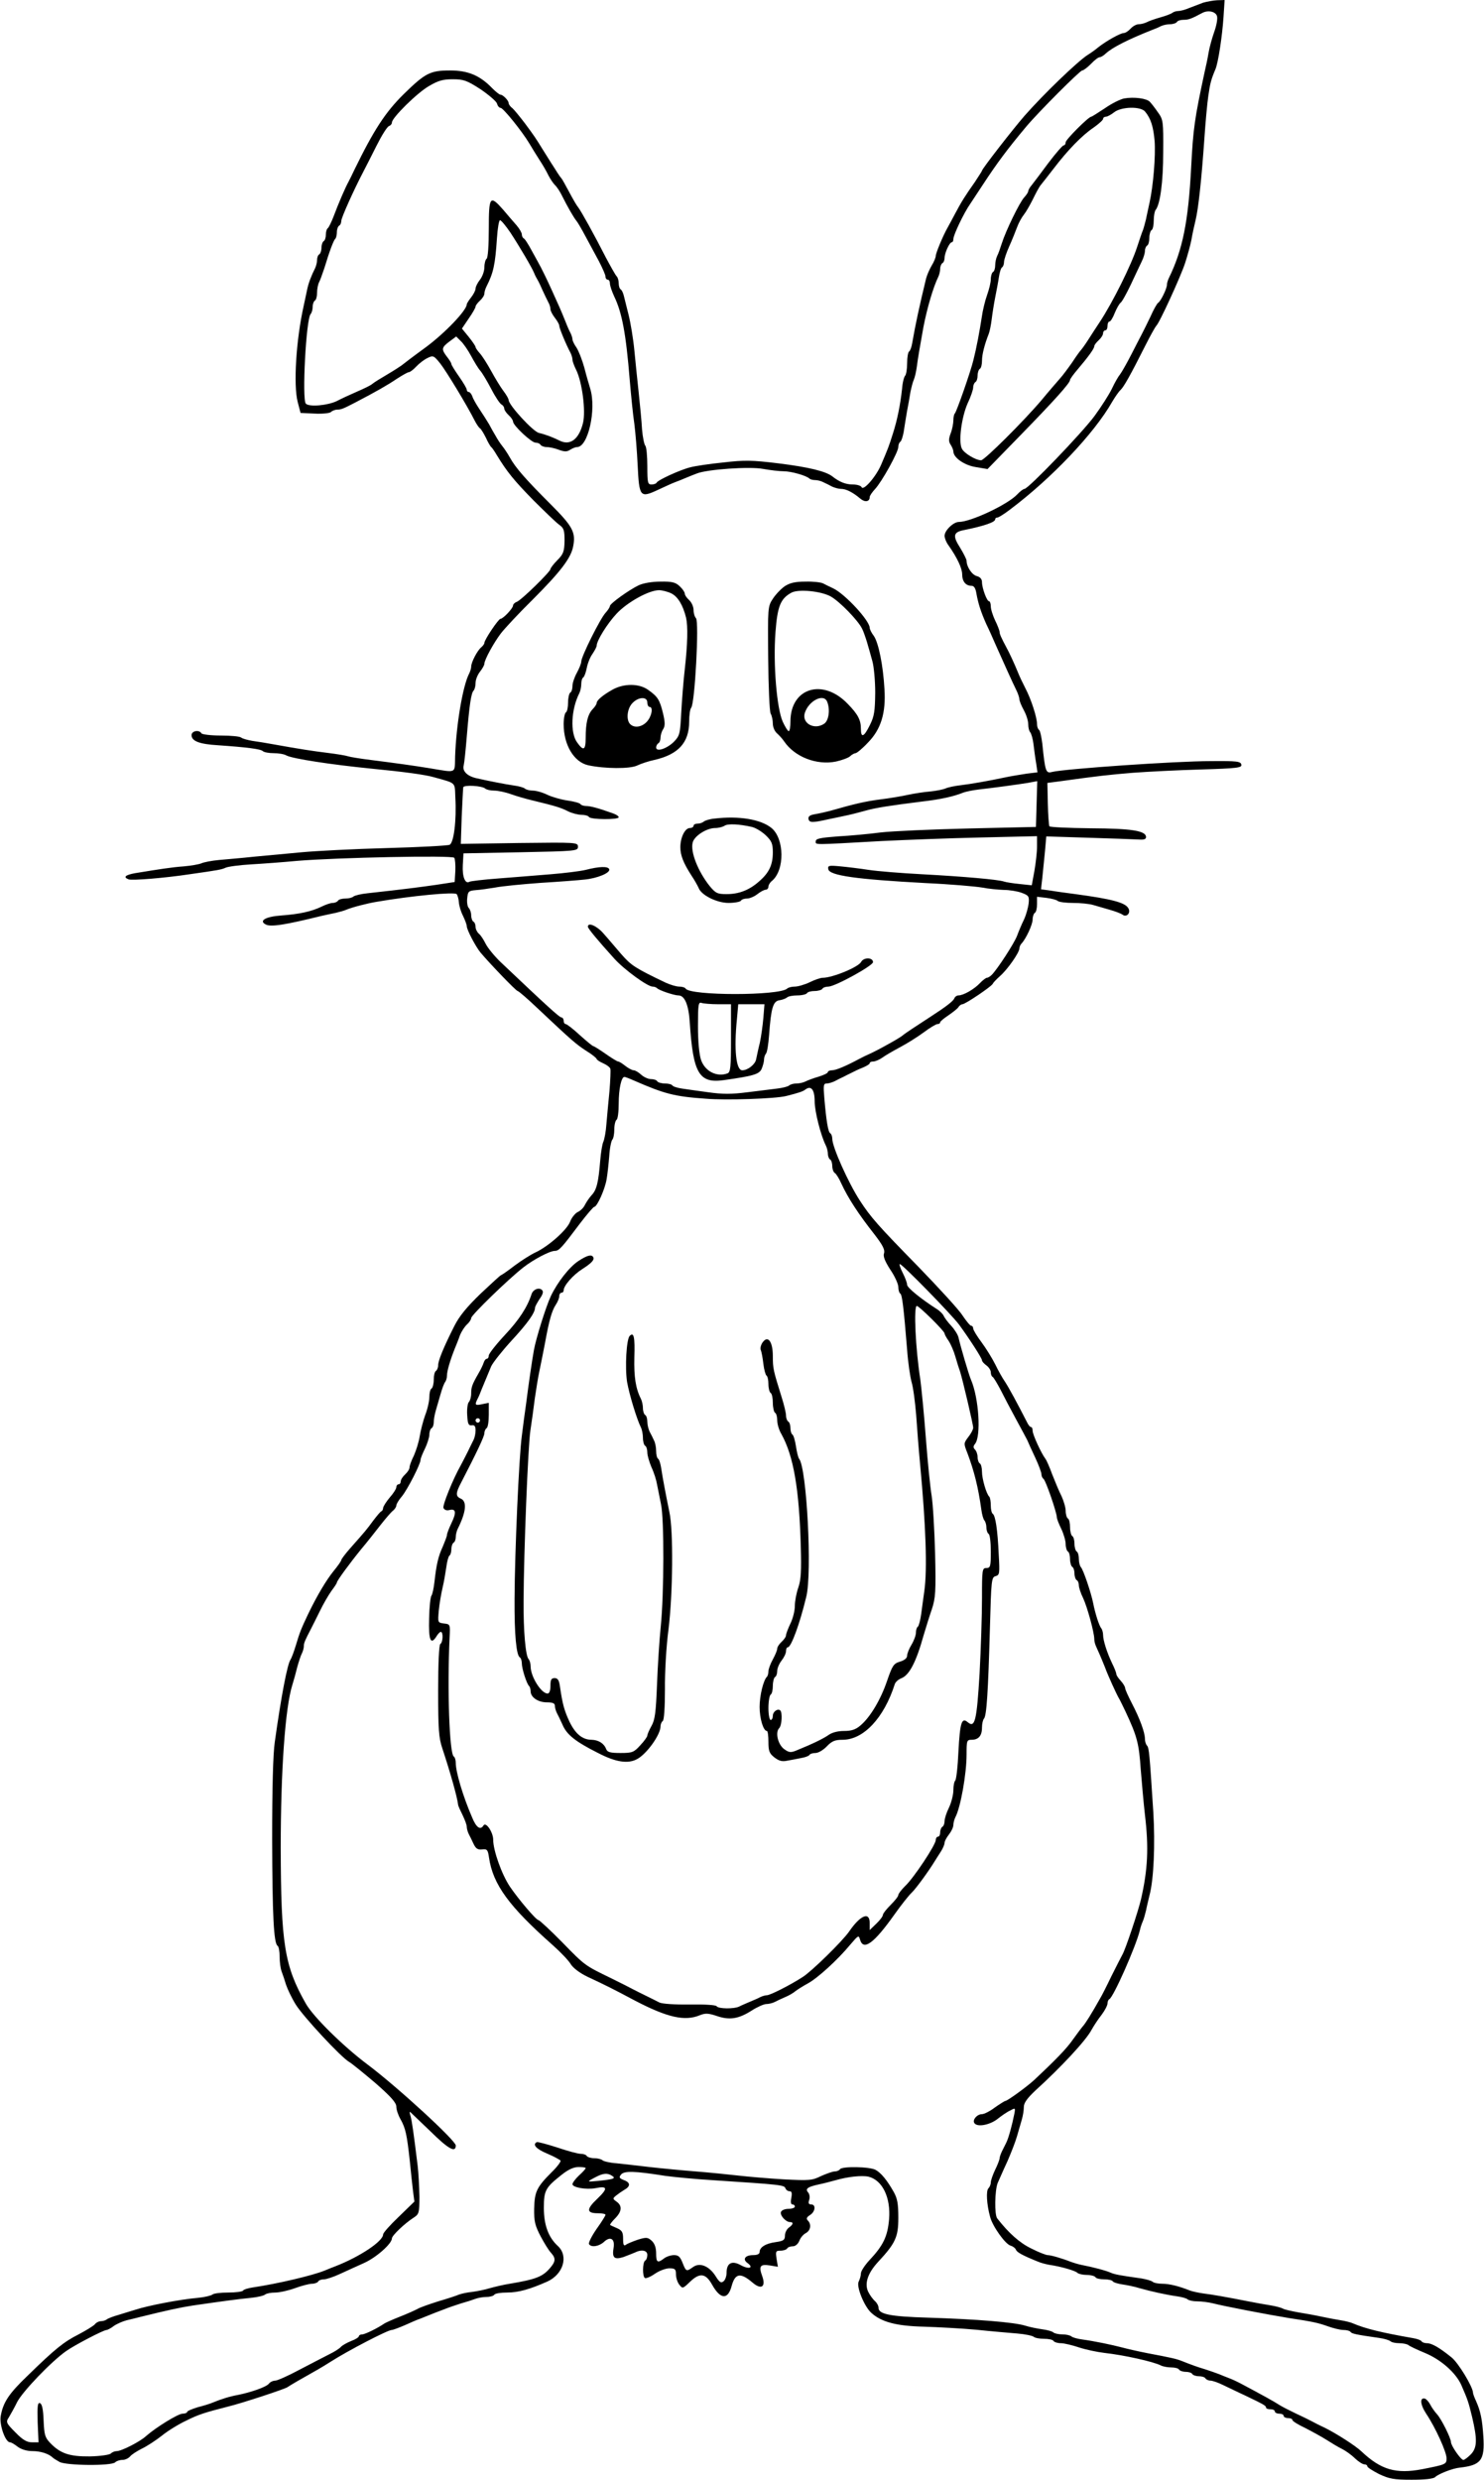 <?xml version="1.0" standalone="no"?>
<!DOCTYPE svg PUBLIC "-//W3C//DTD SVG 20010904//EN"
 "http://www.w3.org/TR/2001/REC-SVG-20010904/DTD/svg10.dtd">
<svg version="1.0" xmlns="http://www.w3.org/2000/svg"
 width="674pt" height="1126pt" viewBox="0 0 674 1126"
 preserveAspectRatio="xMidYMid meet">
<g transform="translate(0,1126) scale(0.1,-0.1)"
fill="#000000" stroke="none">
<path d="M5465 11248 c-16 -6 -45 -17 -63 -24 -18 -8 -41 -14 -50 -14 -10 0
-22 -4 -27 -8 -6 -5 -30 -14 -55 -21 -25 -7 -53 -17 -62 -22 -10 -5 -26 -9
-36 -9 -11 0 -27 -9 -37 -20 -10 -11 -24 -20 -31 -20 -15 0 -78 -35 -115 -64
-14 -12 -37 -28 -50 -36 -46 -30 -198 -176 -286 -276 -53 -61 -193 -241 -193
-249 0 -2 -15 -25 -32 -51 -46 -65 -63 -93 -90 -144 -13 -25 -29 -54 -35 -65
-21 -37 -53 -115 -53 -127 0 -7 -8 -27 -18 -43 -10 -17 -22 -44 -26 -60 -31
-128 -48 -207 -63 -293 -3 -18 -9 -35 -14 -38 -5 -3 -9 -27 -9 -53 0 -26 -4
-51 -9 -57 -5 -5 -12 -31 -14 -59 -8 -74 -22 -143 -42 -205 -18 -57 -21 -65
-53 -140 -23 -54 -81 -121 -89 -102 -2 6 -20 12 -39 12 -33 0 -61 11 -94 37
-30 23 -107 42 -245 59 -121 15 -155 15 -250 4 -60 -6 -128 -16 -150 -22 -45
-11 -148 -58 -153 -70 -2 -4 -12 -8 -23 -8 -17 0 -19 8 -19 83 0 46 -4 87 -9
93 -5 5 -12 38 -15 74 -2 36 -9 110 -15 165 -6 55 -15 143 -20 195 -5 52 -17
124 -26 160 -9 36 -19 75 -22 88 -3 12 -9 25 -14 28 -5 3 -9 15 -9 28 0 12 -4
26 -9 31 -6 6 -27 44 -49 85 -54 106 -113 212 -127 230 -7 8 -25 40 -41 70
-16 30 -31 57 -34 60 -3 3 -11 14 -18 25 -7 11 -20 32 -30 47 -9 15 -26 41
-37 59 -32 52 -38 61 -81 119 -23 30 -48 61 -57 69 -10 7 -17 18 -17 23 0 12
-26 38 -37 38 -5 0 -22 14 -38 30 -55 57 -109 80 -190 80 -91 0 -113 -11 -212
-108 -83 -82 -135 -162 -223 -342 -9 -19 -21 -44 -27 -55 -15 -27 -46 -99 -68
-158 -10 -26 -22 -50 -26 -53 -5 -3 -9 -16 -9 -29 0 -13 -4 -27 -10 -30 -5 -3
-10 -17 -10 -30 0 -13 -5 -27 -10 -30 -6 -3 -10 -15 -10 -26 0 -10 -4 -27 -9
-37 -17 -34 -30 -67 -36 -97 -3 -16 -11 -50 -16 -75 -34 -152 -47 -358 -27
-435 l13 -50 64 -3 c36 -2 69 2 74 7 6 6 19 11 29 11 17 0 27 4 81 32 96 50
148 80 188 107 26 17 51 31 56 31 5 0 20 11 33 25 13 14 36 32 51 39 26 13 29
12 58 -24 27 -34 123 -192 158 -262 8 -15 18 -30 23 -33 5 -3 17 -23 27 -43 9
-20 20 -39 24 -42 4 -3 15 -19 25 -36 47 -77 78 -115 165 -204 52 -52 105
-103 119 -113 21 -15 24 -25 24 -73 -1 -48 -5 -60 -33 -88 -17 -17 -31 -36
-31 -40 0 -12 -132 -141 -153 -149 -9 -3 -17 -11 -17 -17 0 -12 -45 -60 -57
-60 -9 0 -73 -95 -73 -109 0 -5 -7 -14 -15 -21 -17 -14 -45 -67 -45 -87 0 -7
-4 -21 -9 -31 -29 -55 -59 -232 -64 -377 -2 -79 9 -74 -112 -54 -79 13 -160
24 -270 38 -49 6 -97 14 -105 17 -8 3 -49 10 -90 15 -72 9 -125 17 -247 39
-32 6 -76 13 -98 16 -22 4 -44 10 -50 15 -5 5 -46 9 -91 9 -46 0 -86 5 -89 10
-11 18 -45 11 -45 -8 0 -27 35 -41 120 -46 129 -9 195 -17 204 -27 6 -5 27 -9
49 -9 21 0 47 -4 57 -10 27 -15 204 -42 385 -60 154 -15 247 -28 285 -39 104
-29 95 -21 98 -92 6 -105 -7 -206 -26 -215 -9 -4 -138 -11 -287 -15 -148 -4
-322 -13 -385 -19 -63 -6 -160 -15 -215 -20 -55 -6 -127 -12 -160 -15 -33 -3
-69 -10 -80 -15 -11 -5 -47 -11 -80 -14 -55 -4 -106 -12 -222 -31 -44 -8 -55
-18 -29 -28 15 -6 164 6 276 23 133 19 145 21 165 30 11 5 63 12 115 15 52 3
147 10 210 16 179 15 704 26 713 14 4 -5 6 -32 5 -60 l-3 -50 -85 -13 c-77
-11 -146 -20 -310 -38 -30 -3 -59 -10 -65 -15 -5 -5 -21 -9 -36 -9 -15 0 -31
-4 -34 -10 -3 -5 -14 -10 -24 -10 -10 0 -33 -8 -51 -17 -45 -22 -101 -34 -182
-40 -72 -5 -104 -24 -71 -41 23 -12 87 -2 253 39 19 4 49 11 65 14 17 4 39 10
50 15 27 11 93 28 135 35 157 27 353 46 364 35 4 -5 9 -21 10 -37 1 -15 9 -43
19 -62 9 -19 17 -40 17 -47 0 -16 40 -92 62 -119 41 -49 162 -175 169 -175 4
0 45 -35 91 -79 152 -143 173 -162 221 -193 26 -16 47 -33 47 -37 0 -3 13 -12
29 -19 16 -7 31 -18 33 -25 2 -7 0 -52 -4 -102 -5 -49 -11 -117 -14 -150 -2
-33 -9 -69 -14 -80 -5 -11 -11 -49 -14 -85 -8 -98 -16 -133 -39 -157 -11 -12
-25 -33 -31 -45 -6 -13 -21 -27 -33 -32 -11 -6 -27 -25 -34 -44 -15 -38 -99
-112 -157 -139 -20 -9 -63 -36 -95 -60 -31 -24 -59 -43 -61 -43 -3 0 -44 -38
-93 -84 -63 -61 -97 -102 -120 -148 -48 -95 -73 -156 -73 -177 0 -11 -5 -23
-10 -26 -6 -3 -10 -21 -10 -40 0 -19 -5 -37 -10 -40 -6 -3 -10 -21 -10 -38 0
-18 -8 -55 -19 -83 -10 -28 -21 -72 -25 -97 -4 -25 -16 -63 -26 -86 -11 -22
-20 -46 -20 -54 0 -8 -9 -22 -20 -32 -11 -10 -20 -24 -20 -32 0 -7 -4 -13 -10
-13 -5 0 -10 -6 -10 -13 0 -7 -13 -28 -30 -47 -16 -19 -29 -40 -30 -47 0 -6
-3 -13 -7 -15 -5 -1 -21 -21 -38 -43 -30 -41 -35 -47 -105 -126 -22 -25 -40
-49 -40 -53 0 -4 -16 -27 -35 -50 -34 -42 -76 -113 -116 -196 -32 -68 -37 -80
-55 -140 -9 -30 -20 -59 -24 -65 -15 -20 -43 -168 -72 -375 -8 -54 -12 -213
-12 -440 1 -347 7 -475 25 -486 5 -3 9 -25 9 -49 0 -24 4 -54 9 -67 5 -13 14
-40 20 -60 7 -21 26 -61 44 -90 34 -55 207 -241 243 -261 12 -7 65 -50 118
-95 71 -62 96 -90 96 -108 0 -13 8 -38 19 -57 23 -41 29 -70 42 -188 5 -52 12
-115 15 -140 l6 -46 -71 -69 c-39 -37 -71 -73 -71 -80 0 -31 -105 -101 -215
-144 -11 -4 -33 -13 -50 -20 -53 -22 -213 -60 -328 -77 -20 -3 -40 -9 -43 -14
-3 -5 -33 -9 -68 -9 -34 0 -66 -4 -71 -9 -6 -5 -35 -12 -65 -15 -83 -7 -231
-36 -285 -54 -16 -5 -50 -15 -75 -23 -25 -7 -49 -16 -55 -21 -5 -4 -17 -8 -26
-8 -9 0 -22 -6 -28 -14 -7 -8 -40 -28 -74 -46 -67 -34 -106 -65 -230 -186 -88
-84 -113 -123 -124 -186 -6 -40 21 -117 42 -118 6 0 21 -9 35 -20 16 -12 41
-20 68 -20 36 0 74 -12 92 -30 3 -3 16 -11 30 -19 30 -17 236 -19 253 -2 6 6
21 11 33 11 12 0 27 7 34 15 7 9 32 25 54 36 23 11 63 37 91 59 27 22 76 52
110 68 56 28 84 37 190 64 66 16 259 80 270 88 6 4 27 17 48 29 87 49 108 61
149 87 78 50 259 144 277 144 6 0 32 10 58 21 27 12 58 26 71 30 12 5 32 13
45 18 12 5 40 16 62 24 22 9 58 21 80 28 22 6 50 15 63 20 13 5 36 9 52 9 16
0 32 5 35 10 3 6 30 10 58 10 52 0 104 15 183 50 72 33 97 115 48 161 -43 39
-64 95 -64 174 0 79 8 92 80 149 30 24 55 36 78 36 17 0 32 -2 32 -5 0 -3 -13
-18 -30 -33 -17 -16 -30 -34 -30 -40 0 -15 63 -26 105 -18 55 11 57 -1 8 -48
-51 -48 -50 -66 3 -66 19 0 34 -3 34 -7 0 -4 -18 -33 -41 -65 -22 -32 -37 -62
-34 -68 10 -16 44 -11 67 9 29 28 51 16 45 -24 -8 -47 2 -57 44 -44 18 7 42
16 51 20 31 16 58 11 58 -10 0 -11 -4 -23 -10 -26 -12 -8 -13 -72 -1 -79 5 -3
25 5 45 19 20 14 50 25 66 25 26 0 30 -4 30 -27 0 -16 7 -37 15 -47 15 -19 16
-19 49 13 44 42 71 39 100 -13 38 -68 72 -70 89 -6 16 58 40 62 95 15 40 -34
61 -19 44 29 -17 46 -10 56 35 49 l36 -6 -6 36 c-5 34 -4 37 18 37 13 0 27 5
30 10 3 6 15 10 26 10 11 0 23 10 29 24 5 14 18 30 30 36 22 12 26 40 9 57 -8
8 -6 15 10 25 24 15 28 48 5 48 -11 0 -14 6 -9 20 4 12 2 27 -5 35 -14 16 -2
25 49 36 20 4 54 13 76 19 55 16 120 23 150 16 63 -16 101 -95 93 -193 -7 -79
-26 -119 -91 -188 -20 -22 -37 -48 -37 -58 0 -10 -5 -27 -10 -37 -12 -22 25
-113 57 -142 46 -42 114 -60 238 -63 66 -2 174 -8 240 -14 66 -7 149 -14 185
-17 36 -3 69 -10 75 -15 5 -5 26 -9 46 -9 21 0 41 -4 44 -10 3 -5 18 -10 33
-10 15 0 52 -9 82 -19 30 -10 82 -21 115 -25 91 -10 224 -40 257 -57 10 -5 31
-9 47 -9 17 0 33 -4 36 -10 3 -5 17 -10 30 -10 13 0 27 -4 30 -10 3 -5 17 -10
30 -10 13 0 27 -4 30 -10 3 -5 14 -10 23 -10 9 0 35 -9 57 -20 22 -10 66 -32
99 -47 86 -41 96 -47 96 -55 0 -5 9 -8 20 -8 11 0 20 -4 20 -10 0 -5 9 -10 20
-10 11 0 20 -4 20 -10 0 -5 9 -10 20 -10 11 0 20 -4 20 -9 0 -5 26 -21 58 -36
31 -16 75 -40 97 -54 22 -14 53 -33 70 -41 16 -8 43 -27 59 -43 16 -15 35 -27
42 -27 8 0 14 -4 14 -9 0 -5 24 -20 53 -35 47 -22 67 -26 148 -26 59 0 99 4
107 12 14 14 79 40 112 43 97 11 114 34 107 142 -5 78 -13 115 -33 160 -8 17
-14 34 -14 38 0 26 -67 137 -98 161 -57 46 -90 64 -111 64 -11 0 -22 4 -25 9
-3 5 -20 11 -38 14 -143 25 -217 43 -273 67 -11 5 -36 11 -55 14 -19 3 -57 10
-85 16 -27 6 -76 15 -108 20 -33 6 -64 13 -70 17 -7 4 -32 11 -57 15 -25 4
-70 12 -100 18 -96 19 -164 31 -205 36 -22 3 -49 9 -60 13 -50 20 -94 31 -126
31 -19 0 -39 4 -44 9 -6 5 -28 11 -50 15 -99 14 -121 18 -140 26 -19 9 -78 25
-135 36 -14 3 -34 9 -45 13 -40 16 -92 31 -106 31 -8 0 -42 13 -75 30 -52 25
-102 69 -155 137 -13 17 -11 126 2 160 7 15 26 60 44 98 17 39 37 90 44 115 7
25 17 59 22 76 5 17 9 42 9 57 0 18 15 39 52 74 119 108 230 228 255 275 10
18 30 49 46 69 15 20 27 43 27 52 0 8 4 17 8 19 18 7 120 237 139 313 2 11 8
29 13 40 5 11 11 34 15 50 3 17 11 48 16 70 19 71 26 231 17 377 -17 263 -19
293 -29 302 -5 6 -9 19 -9 30 0 29 -23 92 -59 161 -17 33 -31 64 -31 70 0 6
-9 21 -20 33 -11 12 -20 25 -20 31 0 5 -8 26 -19 48 -23 48 -41 104 -41 129 0
11 -4 24 -8 30 -10 11 -28 68 -37 114 -9 46 -45 153 -56 164 -5 6 -9 22 -9 37
0 15 -4 31 -10 34 -5 3 -10 19 -10 35 0 16 -4 32 -10 35 -5 3 -10 21 -10 40 0
19 -4 37 -10 40 -5 3 -10 19 -10 35 0 15 -9 45 -19 67 -11 21 -29 65 -42 98
-12 33 -26 65 -31 71 -19 25 -58 110 -58 127 0 9 -3 17 -7 17 -5 0 -13 10 -19
23 -45 88 -82 156 -99 182 -12 17 -32 53 -45 80 -14 28 -42 73 -62 100 -21 28
-38 56 -38 63 0 6 -4 12 -9 12 -5 0 -22 21 -39 46 -16 26 -108 126 -203 224
-181 185 -214 222 -264 299 -52 80 -125 243 -125 280 0 11 -4 22 -9 25 -10 6
-18 55 -27 159 -5 58 -4 67 10 67 9 0 25 5 36 10 11 6 29 15 40 20 11 6 28 14
38 19 9 5 32 16 50 23 17 7 32 16 32 20 0 5 7 8 16 8 9 0 28 8 42 18 15 11 52
32 82 48 30 16 78 46 105 66 28 21 56 38 63 38 6 0 12 3 12 8 0 4 17 18 38 32
20 14 41 30 45 37 4 7 13 13 18 13 13 0 133 81 138 93 2 5 17 21 33 35 35 31
88 107 88 126 0 6 4 16 9 21 21 22 51 87 51 110 0 13 5 27 10 30 6 3 10 21 10
40 l0 33 43 -5 c23 -3 46 -9 51 -14 6 -5 37 -9 70 -9 33 0 73 -4 90 -9 17 -5
51 -15 76 -22 25 -7 51 -17 58 -22 19 -15 40 9 26 30 -15 25 -76 41 -239 63
-38 5 -90 12 -113 16 l-44 6 6 52 c3 28 8 82 12 120 l6 68 192 -6 c105 -3 207
-7 226 -8 25 -2 35 1 35 11 0 29 -66 39 -252 40 -100 1 -184 5 -187 9 -2 4 -6
51 -7 103 l-2 94 54 7 c179 25 226 30 334 39 66 5 205 12 308 15 168 5 188 8
185 22 -3 15 -20 17 -138 16 -163 0 -662 -35 -721 -49 -29 -8 -32 0 -45 128
-4 31 -10 60 -15 63 -5 3 -9 15 -9 26 0 30 -27 114 -53 163 -16 32 -24 48 -35
75 -12 30 -39 89 -51 110 -23 43 -31 61 -31 70 0 6 -9 30 -20 52 -11 23 -20
52 -20 65 0 13 -4 23 -8 23 -10 0 -32 60 -32 87 0 13 -8 23 -23 27 -22 5 -47
42 -47 70 0 6 -14 34 -30 60 -34 53 -30 70 18 79 93 19 142 36 142 49 0 5 4 8
10 8 5 0 31 16 57 36 189 142 382 345 464 489 13 22 30 47 39 55 15 15 43 64
114 205 22 44 44 82 47 85 13 9 110 221 131 284 11 34 24 81 29 106 4 25 13
65 19 90 13 53 27 184 40 370 5 74 13 162 18 195 8 57 13 75 32 120 13 30 31
150 37 238 l5 77 -34 -1 c-18 -1 -46 -6 -63 -11z m63 -65 c2 -12 -4 -43 -14
-70 -9 -26 -21 -68 -25 -93 -4 -25 -13 -66 -19 -92 -44 -205 -51 -252 -60
-428 -13 -248 -39 -375 -101 -502 -5 -10 -9 -24 -9 -31 0 -17 -28 -75 -40 -82
-5 -3 -21 -31 -35 -63 -15 -31 -32 -66 -38 -77 -6 -11 -28 -54 -49 -95 -21
-41 -44 -81 -51 -90 -7 -8 -24 -37 -37 -65 -13 -27 -49 -83 -79 -124 -56 -76
-301 -331 -318 -331 -5 0 -20 -11 -33 -25 -43 -46 -211 -125 -265 -125 -25 0
-65 -39 -65 -63 0 -10 8 -31 19 -45 38 -54 61 -103 61 -130 0 -32 16 -52 42
-52 12 0 19 -11 23 -37 8 -44 20 -82 45 -138 11 -22 30 -65 43 -95 37 -83 77
-172 93 -204 8 -16 14 -35 14 -42 0 -7 9 -29 20 -49 11 -20 20 -48 20 -63 0
-16 4 -32 9 -37 5 -6 12 -30 15 -55 3 -25 8 -64 12 -86 l6 -41 -49 -6 c-26 -4
-70 -11 -98 -17 -75 -16 -155 -30 -205 -36 -25 -3 -54 -9 -65 -14 -11 -5 -42
-11 -70 -14 -27 -2 -72 -9 -100 -15 -27 -6 -85 -16 -127 -21 -69 -9 -116 -20
-228 -52 -19 -5 -50 -12 -68 -15 -24 -4 -32 -10 -30 -22 4 -17 16 -18 91 -1
26 5 66 14 90 19 23 5 60 15 82 21 43 12 107 22 250 40 88 10 149 24 190 41
11 4 43 11 70 14 71 8 173 22 223 30 l43 8 -3 -104 -3 -104 -305 -7 c-168 -4
-348 -12 -400 -18 -52 -7 -140 -15 -195 -18 -79 -6 -100 -10 -100 -22 0 -17
-21 -17 300 1 105 5 306 13 448 16 l257 6 0 -47 c0 -26 -6 -76 -12 -111 l-12
-65 -56 6 c-30 3 -62 8 -70 11 -25 9 -184 23 -370 33 -96 5 -206 14 -245 20
-38 6 -96 13 -128 16 -53 5 -58 4 -55 -13 5 -29 129 -46 443 -63 110 -5 224
-15 254 -20 30 -6 75 -10 100 -11 25 0 62 -6 81 -13 32 -12 35 -16 32 -47 -2
-19 -11 -52 -21 -74 -11 -22 -25 -56 -32 -75 -13 -34 -89 -151 -115 -177 -7
-7 -17 -13 -22 -13 -4 0 -19 -11 -32 -25 -26 -27 -74 -55 -97 -55 -7 0 -16 -6
-19 -14 -5 -12 -37 -37 -105 -81 -71 -46 -116 -76 -126 -84 -11 -10 -42 -28
-99 -59 -11 -6 -32 -17 -49 -25 -16 -7 -39 -18 -50 -24 -65 -35 -109 -53 -126
-53 -10 0 -19 -4 -19 -8 0 -5 -19 -14 -42 -21 -24 -7 -51 -17 -60 -22 -10 -5
-28 -9 -41 -9 -13 0 -27 -4 -33 -9 -5 -5 -29 -11 -54 -14 -25 -3 -86 -11 -137
-17 -70 -9 -112 -9 -175 0 -46 6 -100 14 -121 17 -20 3 -40 9 -43 14 -3 5 -18
9 -34 9 -16 0 -32 5 -35 10 -3 6 -16 10 -29 10 -12 0 -32 9 -44 20 -12 11 -27
20 -34 20 -7 0 -24 9 -38 20 -14 11 -28 20 -33 20 -4 0 -30 16 -57 35 -27 19
-53 35 -56 35 -3 0 -31 23 -61 50 -30 28 -59 50 -64 50 -5 0 -9 7 -9 15 0 8
-5 15 -10 15 -9 0 -65 51 -277 252 -28 27 -58 64 -67 82 -9 18 -22 39 -31 46
-8 7 -15 21 -15 31 0 10 -4 21 -10 24 -5 3 -10 16 -10 29 0 12 -5 27 -11 33
-6 6 -9 26 -7 44 3 31 6 34 38 37 19 1 60 7 90 12 30 6 123 15 205 21 83 5
173 12 200 15 60 6 118 31 112 47 -5 14 -45 13 -107 -3 -25 -6 -97 -15 -160
-20 -63 -5 -170 -14 -237 -19 -67 -5 -126 -12 -131 -15 -19 -12 -33 23 -30 76
l3 53 260 5 c252 5 260 6 260 25 0 20 -6 20 -266 17 l-266 -4 4 124 c3 67 6
127 7 133 3 12 87 7 100 -6 6 -5 24 -9 40 -9 17 0 51 -7 76 -16 25 -9 70 -22
100 -29 99 -24 127 -32 160 -49 18 -9 46 -16 61 -16 15 0 31 -4 34 -10 8 -12
135 -13 135 -1 0 5 -12 13 -27 18 -64 23 -101 33 -121 33 -11 0 -23 4 -26 9
-4 5 -30 12 -59 16 -28 4 -70 16 -91 26 -22 11 -52 19 -66 19 -14 0 -30 4 -36
9 -5 5 -27 11 -49 14 -41 6 -118 21 -170 33 -42 9 -66 32 -59 58 3 12 9 71 14
131 12 146 20 198 31 209 5 6 9 21 9 35 0 15 9 37 20 51 11 14 20 30 20 36 0
18 43 96 75 138 17 22 82 92 146 155 125 125 172 187 182 239 13 65 -2 92
-102 192 -112 112 -159 165 -185 212 -10 18 -26 42 -35 53 -9 11 -22 31 -29
44 -8 13 -22 38 -31 55 -10 17 -30 48 -44 69 -14 21 -29 47 -32 58 -4 10 -11
19 -16 19 -5 0 -9 5 -9 10 0 6 -16 33 -35 60 -19 27 -35 53 -35 57 0 5 -9 19
-20 33 -26 34 -25 42 11 69 l31 23 21 -21 c12 -11 33 -42 47 -68 14 -26 32
-56 41 -66 9 -10 31 -47 50 -83 19 -37 40 -68 47 -71 6 -3 12 -11 12 -18 0 -6
9 -20 20 -30 11 -10 20 -23 20 -29 0 -18 84 -96 102 -96 9 0 20 -4 23 -10 3
-5 16 -10 27 -10 12 0 37 -5 55 -12 27 -10 38 -10 53 0 11 7 25 12 31 12 50 0
88 170 60 264 -5 17 -18 60 -27 96 -10 36 -26 77 -36 92 -10 14 -18 31 -18 37
0 6 -4 19 -9 29 -5 9 -14 29 -20 45 -25 62 -31 75 -66 152 -20 44 -42 89 -48
100 -6 11 -24 45 -41 75 -16 30 -33 57 -38 58 -4 2 -8 10 -8 18 0 7 -11 26
-24 41 -14 16 -41 47 -61 71 -60 68 -65 61 -65 -87 0 -76 -4 -132 -10 -136 -5
-3 -10 -21 -10 -38 0 -18 -9 -43 -20 -57 -11 -14 -20 -32 -20 -40 0 -8 -9 -26
-20 -40 -11 -14 -20 -28 -20 -32 -1 -28 -99 -130 -185 -194 -55 -40 -105 -78
-112 -84 -7 -5 -36 -24 -65 -41 -29 -17 -60 -36 -68 -43 -8 -7 -40 -22 -70
-35 -30 -13 -71 -32 -90 -42 -41 -20 -125 -28 -141 -12 -18 18 1 386 22 407 5
6 9 20 9 32 0 13 5 26 10 29 6 3 10 19 10 36 0 16 4 37 9 47 5 9 16 40 25 67
22 73 41 124 49 131 4 4 7 18 7 30 0 13 5 26 10 29 6 3 10 13 10 22 0 14 57
141 100 223 10 19 37 72 60 118 23 46 48 86 56 89 8 3 14 10 14 17 0 21 114
134 168 165 42 25 64 31 108 31 49 0 64 -5 126 -45 38 -26 72 -55 75 -65 3
-11 10 -20 17 -20 12 -1 97 -106 131 -163 11 -19 31 -51 45 -73 14 -21 32 -52
40 -69 8 -16 22 -37 30 -45 9 -8 24 -31 33 -50 24 -48 52 -97 65 -113 6 -7 24
-38 41 -70 17 -31 44 -82 61 -113 16 -31 30 -62 30 -70 0 -8 5 -14 10 -14 6 0
10 -8 10 -17 0 -10 9 -36 19 -58 36 -74 54 -170 71 -380 6 -71 15 -161 21
-200 5 -38 12 -123 15 -187 7 -145 11 -150 91 -113 32 15 67 31 78 35 11 4 34
13 50 20 17 7 39 16 50 20 48 19 240 32 299 21 33 -6 76 -11 95 -11 35 0 104
-20 117 -33 4 -4 16 -7 26 -7 10 0 27 -4 38 -10 11 -5 29 -14 40 -20 11 -5 29
-10 40 -10 23 0 54 -16 87 -44 21 -18 43 -15 43 7 0 6 11 22 24 36 31 33 106
168 106 192 0 10 4 20 9 23 5 3 11 23 15 43 3 21 10 63 15 93 6 30 13 71 16
90 4 19 10 44 15 55 5 11 11 38 14 60 4 34 15 97 30 180 17 88 45 182 67 227
5 10 9 27 9 37 0 11 5 23 10 26 6 3 10 14 10 24 0 21 22 71 33 71 4 0 7 7 7
15 0 18 48 119 77 160 11 17 36 55 56 85 66 101 115 166 197 264 55 66 245
256 255 256 6 0 24 14 40 30 16 17 33 30 39 30 5 0 18 7 28 17 31 28 100 63
208 106 14 5 33 13 42 18 10 5 29 9 42 9 14 0 28 5 31 10 3 6 17 10 31 10 22
0 36 5 84 31 28 15 65 6 68 -18z m-3210 -979 c42 -64 99 -161 108 -184 3 -8
10 -22 15 -30 5 -8 16 -31 24 -50 9 -19 20 -43 25 -52 6 -10 10 -24 10 -32 0
-7 9 -25 20 -39 11 -14 20 -30 20 -36 0 -11 31 -86 51 -123 5 -10 9 -24 9 -31
0 -8 8 -29 17 -47 27 -55 44 -186 31 -240 -18 -74 -58 -105 -106 -81 -32 16
-67 29 -94 35 -27 6 -138 127 -138 150 0 5 -10 23 -23 40 -13 17 -38 58 -56
91 -18 33 -41 69 -52 81 -10 11 -19 24 -19 28 0 4 -14 25 -31 46 l-31 38 31
46 c17 24 31 49 31 54 0 5 9 17 20 27 11 10 20 24 20 32 0 7 4 21 9 31 32 63
40 99 48 220 3 45 9 82 14 82 5 0 26 -25 47 -56z m560 -3850 c140 -61 184 -73
327 -83 94 -8 317 0 365 12 56 14 77 21 87 29 27 21 43 0 43 -53 0 -46 28
-156 51 -201 5 -10 9 -27 9 -37 0 -11 5 -23 10 -26 6 -3 10 -17 10 -30 0 -13
5 -27 11 -31 6 -3 20 -25 30 -48 31 -67 78 -139 152 -233 36 -47 47 -68 42
-84 -5 -14 4 -36 29 -75 20 -29 36 -65 36 -78 0 -14 4 -27 9 -30 8 -5 15 -58
31 -256 4 -58 14 -123 20 -145 7 -22 16 -89 21 -150 4 -60 12 -162 18 -225 26
-277 33 -477 19 -575 -4 -27 -10 -74 -14 -103 -4 -29 -11 -55 -15 -58 -5 -3
-9 -15 -9 -27 0 -12 -9 -37 -20 -55 -11 -18 -20 -40 -20 -50 0 -11 -12 -21
-32 -27 -30 -9 -35 -18 -59 -87 -29 -86 -77 -166 -121 -203 -22 -19 -41 -25
-75 -25 -28 0 -55 -7 -71 -19 -25 -17 -70 -39 -146 -70 -25 -10 -33 -9 -55 7
-28 21 -41 76 -22 95 12 12 15 70 5 80 -11 11 -34 -5 -34 -24 0 -10 -4 -19
-10 -19 -5 0 -10 24 -10 54 0 30 5 58 10 61 6 3 10 21 10 40 0 19 5 37 10 40
6 3 10 16 10 28 0 12 9 33 20 47 11 14 20 33 20 43 0 9 3 17 8 17 15 0 54 105
84 230 27 109 2 580 -32 625 -5 6 -11 31 -15 58 -4 26 -11 50 -16 53 -5 3 -9
16 -9 29 0 13 -4 27 -10 30 -5 3 -10 15 -10 27 0 11 -9 50 -21 87 -37 119 -39
127 -39 183 0 66 -22 96 -46 63 -8 -11 -12 -26 -9 -35 4 -8 9 -37 12 -63 3
-26 10 -50 14 -53 5 -3 9 -20 9 -39 0 -19 5 -37 10 -40 6 -3 10 -24 10 -45 0
-21 5 -42 10 -45 6 -3 10 -19 10 -35 0 -16 8 -44 19 -62 55 -99 81 -249 88
-512 3 -107 1 -149 -11 -184 -9 -25 -16 -63 -16 -84 0 -22 -9 -58 -20 -80 -11
-23 -20 -47 -20 -53 0 -7 -9 -20 -20 -30 -11 -10 -20 -24 -20 -31 0 -7 -9 -29
-20 -49 -11 -20 -20 -44 -20 -54 0 -10 -3 -21 -7 -25 -16 -16 -33 -85 -33
-137 0 -53 17 -109 33 -109 4 0 7 -22 7 -49 0 -42 4 -53 27 -71 21 -16 35 -20
58 -15 16 3 45 8 63 12 18 3 35 9 38 14 3 5 15 9 28 9 12 0 35 13 51 30 23 24
37 30 72 30 95 0 188 99 237 253 3 9 16 21 29 26 37 14 68 74 102 196 10 33
26 86 37 117 17 52 19 79 15 255 -3 109 -10 227 -16 263 -6 36 -18 153 -26
260 -8 107 -20 227 -25 265 -22 140 -31 335 -16 335 10 0 126 -114 126 -125 0
-4 8 -19 18 -33 10 -15 24 -47 31 -72 7 -25 17 -56 22 -70 12 -39 59 -238 59
-253 0 -8 -10 -27 -22 -42 -21 -28 -22 -29 -4 -74 30 -80 49 -154 63 -256 3
-22 9 -44 14 -49 5 -6 9 -20 9 -32 0 -13 5 -26 10 -29 6 -3 10 -40 10 -81 0
-67 -2 -74 -20 -74 -19 0 -20 -7 -20 -137 0 -76 -5 -230 -11 -343 -13 -215
-21 -248 -54 -220 -27 23 -35 -1 -42 -133 -3 -70 -10 -130 -15 -133 -4 -3 -8
-22 -8 -43 0 -20 -9 -56 -20 -79 -11 -22 -20 -50 -20 -61 0 -11 -4 -23 -10
-26 -5 -3 -10 -15 -10 -26 0 -10 -4 -19 -10 -19 -5 0 -10 -7 -10 -15 0 -22
-101 -174 -139 -209 -17 -17 -31 -35 -31 -41 0 -6 -16 -26 -35 -45 -19 -19
-35 -39 -35 -45 0 -6 -13 -24 -30 -40 l-30 -29 0 32 c0 53 -42 36 -93 -38 -30
-44 -170 -181 -211 -207 -57 -37 -148 -83 -163 -83 -7 0 -21 -4 -31 -9 -9 -5
-30 -14 -47 -21 -16 -7 -38 -16 -47 -21 -24 -12 -95 -11 -103 1 -4 6 -54 9
-123 8 -68 -1 -125 3 -137 9 -11 6 -38 19 -60 30 -22 11 -49 24 -60 30 -11 6
-56 29 -99 50 -119 58 -118 56 -222 163 -54 55 -103 100 -108 101 -11 0 -92
96 -130 152 -37 55 -76 164 -76 213 0 34 -33 83 -44 65 -14 -23 -33 -10 -52
37 -42 97 -74 206 -74 247 0 13 -4 26 -9 29 -20 13 -30 306 -19 541 3 59 3 60
-26 63 -28 4 -28 4 -23 60 3 31 11 77 17 102 6 25 13 66 17 93 3 26 10 50 14
53 5 3 9 16 9 29 0 13 5 27 10 30 6 3 10 15 10 26 0 10 4 27 9 37 38 76 43
124 14 137 -24 10 -24 25 1 72 73 141 106 211 106 225 0 9 5 20 10 23 6 3 10
31 10 60 l0 55 -30 -6 c-32 -7 -35 -4 -21 24 5 9 13 28 18 42 16 39 30 72 44
106 8 17 49 69 92 116 74 80 107 127 107 150 0 5 10 23 21 40 15 21 18 33 11
40 -14 14 -41 3 -48 -19 -19 -59 -57 -117 -121 -185 -40 -43 -73 -85 -73 -93
0 -8 -4 -15 -9 -15 -5 0 -11 -8 -14 -17 -3 -10 -13 -31 -23 -48 -30 -52 -34
-64 -34 -93 0 -15 -5 -33 -11 -39 -5 -5 -9 -32 -7 -59 2 -40 6 -48 21 -46 12
2 17 -4 17 -23 0 -14 -4 -33 -9 -43 -5 -9 -17 -35 -28 -57 -11 -22 -25 -49
-31 -60 -36 -64 -82 -179 -78 -192 4 -9 14 -13 26 -10 31 8 34 -10 11 -58 -12
-25 -21 -49 -21 -55 0 -6 -9 -29 -19 -53 -21 -45 -29 -82 -38 -162 -3 -27 -9
-54 -13 -60 -5 -5 -10 -52 -11 -104 -3 -98 7 -123 33 -82 7 12 16 21 20 21 12
0 10 -48 -2 -55 -6 -4 -10 -86 -10 -212 0 -175 3 -215 19 -262 37 -112 68
-222 72 -258 1 -5 10 -25 20 -45 10 -21 19 -44 19 -53 0 -8 4 -23 9 -33 5 -9
15 -30 22 -45 10 -21 19 -27 38 -25 23 3 27 -1 32 -37 18 -122 90 -221 290
-398 36 -32 73 -71 82 -87 11 -17 40 -39 75 -56 79 -37 114 -54 217 -109 146
-76 225 -94 293 -66 25 10 38 10 77 -3 58 -20 99 -14 160 25 25 16 55 29 65
29 11 0 28 4 38 9 9 5 31 15 47 22 17 7 38 19 47 27 9 7 34 23 56 35 45 24
137 108 194 177 36 42 38 44 44 23 15 -53 63 -18 156 113 31 44 67 89 79 100
18 17 74 93 104 142 6 9 18 29 28 44 9 14 17 32 17 40 0 7 9 24 20 38 11 14
20 33 20 43 0 9 4 25 9 35 24 45 51 198 51 285 0 63 1 67 23 67 31 0 47 18 47
55 0 17 4 35 9 41 12 12 19 122 27 411 6 219 7 231 26 236 18 5 19 12 14 99
-5 112 -15 176 -27 184 -5 3 -9 20 -9 38 0 18 -3 36 -7 40 -13 12 -33 81 -33
113 0 17 -4 35 -10 38 -5 3 -10 16 -10 29 0 12 -5 27 -12 34 -8 8 -8 15 0 25
29 34 18 209 -18 292 -9 20 -47 149 -57 193 -3 12 -18 36 -33 52 -15 16 -30
36 -34 45 -3 8 -18 23 -33 32 -70 45 -133 96 -133 109 0 8 -9 33 -20 54 -11
22 -17 40 -13 40 11 0 232 -226 269 -275 44 -60 104 -152 104 -162 0 -5 9 -15
20 -23 11 -8 20 -22 20 -31 0 -10 4 -19 8 -21 4 -1 20 -28 36 -58 15 -30 47
-91 71 -135 24 -44 47 -87 51 -95 3 -8 19 -43 35 -77 16 -34 29 -69 29 -77 0
-8 4 -17 9 -21 10 -5 61 -154 61 -175 0 -6 9 -30 20 -52 11 -23 20 -54 20 -69
0 -15 5 -31 10 -34 6 -3 10 -19 10 -35 0 -16 5 -32 10 -35 6 -3 10 -17 10 -30
0 -13 5 -27 10 -30 6 -3 10 -14 10 -24 0 -9 8 -35 19 -57 19 -40 51 -157 51
-187 0 -10 4 -25 9 -35 8 -17 22 -49 40 -94 13 -36 52 -121 62 -138 5 -8 18
-35 30 -60 54 -115 62 -147 70 -265 5 -60 13 -153 19 -205 18 -150 13 -250
-18 -385 -13 -55 -70 -226 -84 -250 -6 -11 -29 -56 -51 -100 -21 -44 -43 -87
-48 -95 -43 -77 -70 -119 -81 -131 -7 -8 -27 -35 -45 -60 -29 -42 -80 -94
-176 -184 -35 -32 -122 -95 -131 -95 -3 0 -25 -14 -48 -30 -22 -17 -49 -30
-58 -30 -22 0 -44 -25 -35 -40 12 -20 68 -10 104 17 20 16 46 34 60 40 22 12
23 12 18 -15 -10 -51 -27 -113 -37 -132 -6 -11 -14 -29 -20 -40 -5 -11 -10
-25 -10 -30 0 -6 -9 -30 -20 -52 -11 -23 -20 -49 -20 -58 0 -9 -5 -21 -11 -27
-11 -11 -8 -72 8 -130 11 -42 69 -124 93 -130 10 -3 21 -11 24 -18 4 -12 29
-26 101 -55 11 -5 34 -11 50 -14 55 -8 120 -27 129 -37 6 -5 25 -9 42 -9 18 0
36 -5 39 -10 3 -6 21 -10 40 -10 19 0 36 -4 39 -9 3 -5 23 -11 43 -14 21 -3
56 -10 78 -17 53 -15 121 -30 170 -37 22 -3 44 -9 49 -14 6 -5 25 -9 44 -9 19
0 51 -4 71 -9 50 -13 248 -51 346 -67 107 -16 133 -22 175 -37 25 -9 57 -17
72 -17 15 0 29 -4 32 -9 6 -8 24 -12 129 -27 23 -3 46 -10 52 -15 5 -5 23 -9
40 -9 17 0 35 -4 41 -8 5 -5 39 -21 75 -36 73 -30 141 -90 166 -146 29 -67 32
-75 49 -145 24 -102 23 -139 -5 -169 -14 -14 -29 -26 -35 -26 -12 1 -56 65
-56 81 0 17 -43 104 -63 126 -11 12 -25 32 -31 44 -6 12 -17 24 -23 27 -26 8
-23 -27 5 -69 42 -63 92 -173 92 -202 0 -27 -4 -28 -110 -49 -120 -23 -188 -3
-277 81 -26 25 -115 82 -168 108 -22 10 -49 24 -60 30 -11 6 -42 21 -70 34
-27 13 -61 30 -75 39 -21 14 -79 46 -175 97 -11 6 -32 16 -47 22 -16 6 -38 15
-50 20 -13 5 -41 15 -63 22 -40 12 -64 21 -107 38 -25 10 -47 15 -158 36 -41
8 -93 20 -115 26 -46 12 -122 28 -180 36 -22 3 -44 9 -49 14 -6 5 -24 9 -41 9
-17 0 -35 4 -41 9 -5 5 -27 11 -49 14 -22 3 -58 10 -80 17 -49 15 -217 29
-440 36 -174 5 -225 16 -225 45 0 9 -7 22 -16 30 -8 7 -22 25 -30 41 -19 37
-4 85 44 137 79 85 92 113 92 200 0 63 -4 88 -21 118 -30 53 -57 86 -82 100
-27 15 -153 17 -162 3 -3 -5 -14 -10 -24 -10 -9 0 -37 -10 -62 -21 -40 -20
-53 -21 -169 -15 -69 4 -161 12 -205 17 -44 5 -132 14 -195 19 -63 5 -158 14
-210 20 -52 6 -120 14 -150 17 -30 2 -59 9 -64 14 -6 5 -22 9 -37 9 -15 0 -31
5 -34 10 -3 6 -16 10 -28 10 -12 0 -60 13 -107 29 -47 15 -88 26 -92 24 -21
-11 -3 -31 47 -52 31 -13 58 -28 61 -32 2 -4 -15 -28 -40 -52 -69 -69 -78 -89
-80 -166 -1 -57 4 -77 29 -125 17 -32 38 -66 48 -76 22 -25 21 -39 -6 -70 -33
-38 -63 -50 -182 -70 -27 -4 -68 -14 -90 -20 -22 -7 -58 -14 -80 -17 -22 -2
-49 -8 -60 -12 -11 -5 -54 -19 -95 -31 -41 -13 -84 -28 -95 -35 -11 -6 -47
-22 -80 -35 -33 -13 -64 -27 -70 -31 -27 -19 -87 -49 -100 -49 -8 0 -15 -4
-15 -8 0 -5 -16 -15 -35 -22 -20 -8 -41 -20 -47 -27 -6 -7 -29 -22 -52 -33
-22 -11 -83 -43 -135 -70 -52 -28 -102 -50 -111 -50 -10 0 -23 -6 -29 -14 -12
-15 -81 -39 -141 -51 -34 -6 -74 -18 -115 -35 -11 -5 -41 -14 -68 -21 -26 -8
-47 -17 -47 -21 0 -4 -9 -8 -21 -8 -20 0 -122 -63 -166 -102 -27 -25 -111 -68
-133 -68 -9 0 -21 -5 -27 -11 -6 -6 -48 -12 -95 -13 -92 -1 -134 13 -180 61
-24 25 -27 37 -30 102 -2 52 -7 76 -17 79 -10 3 -12 -13 -10 -87 l4 -91 -30 0
c-23 0 -42 11 -75 45 -42 42 -44 47 -30 68 7 12 25 43 38 70 24 47 154 183
222 231 38 27 170 96 184 96 4 0 20 8 34 19 15 10 41 21 57 25 17 4 46 11 65
16 117 29 182 43 235 51 130 19 212 30 265 35 30 3 59 10 64 15 6 5 26 9 46 9
19 0 60 9 90 20 30 11 65 20 77 20 12 0 25 5 28 10 3 6 15 10 26 10 11 0 44
11 72 24 29 13 78 36 110 50 56 25 127 88 127 112 0 13 59 69 100 95 23 15 25
22 25 95 -1 44 -4 106 -8 139 -19 155 -26 202 -32 225 -5 14 -5 23 -2 20 3 -3
44 -42 91 -87 83 -82 116 -100 116 -65 0 22 -263 264 -400 367 -111 83 -247
217 -281 277 -97 171 -113 270 -114 708 0 348 20 636 53 740 6 19 16 55 22 80
7 25 16 53 21 62 5 10 9 25 9 33 0 15 5 26 32 78 6 12 25 49 41 82 16 33 40
74 53 92 13 17 24 34 24 37 0 8 58 87 110 151 28 33 67 83 88 110 22 28 46 56
55 64 10 7 17 19 17 25 0 6 11 25 25 41 25 30 85 147 85 166 0 6 9 29 20 51
11 23 20 52 20 64 0 13 5 26 10 29 6 3 10 16 10 27 0 12 4 35 9 52 5 17 15 51
22 76 7 25 16 49 21 55 4 5 8 18 8 29 0 20 14 68 35 121 7 17 18 44 24 62 7
17 21 39 32 49 10 9 19 22 19 29 0 13 170 178 237 230 46 36 120 75 143 75 19
0 32 15 113 123 32 42 62 77 66 77 13 0 49 81 56 125 4 22 9 69 12 105 2 36 9
69 14 75 5 5 9 26 9 46 0 21 5 41 10 44 6 3 10 37 10 75 0 65 12 120 26 120 3
0 22 -7 42 -16z m-698 -1544 c0 -5 -4 -10 -10 -10 -5 0 -10 5 -10 10 0 6 5 10
10 10 6 0 10 -4 10 -10z m840 -3430 c36 -5 135 -15 220 -20 308 -20 321 -22
327 -36 3 -8 11 -14 19 -14 10 0 12 -8 8 -30 -4 -19 -2 -30 5 -30 6 0 11 -4
11 -10 0 -5 -13 -10 -29 -10 -16 0 -31 -6 -34 -14 -6 -15 22 -46 41 -46 17 0
15 -11 -5 -25 -10 -7 -18 -24 -18 -36 0 -20 -6 -25 -42 -30 -45 -6 -73 -23
-73 -45 0 -9 -11 -14 -29 -14 -37 0 -50 -19 -26 -36 30 -22 7 -30 -30 -10 -41
23 -65 10 -65 -34 0 -15 -6 -33 -14 -39 -11 -9 -18 -5 -35 22 -29 47 -72 65
-103 43 -31 -22 -32 -21 -48 19 -11 28 -19 35 -39 35 -14 0 -35 -7 -45 -15
-30 -23 -36 -18 -36 23 0 26 -7 45 -20 57 -18 16 -24 17 -63 5 -23 -8 -48 -18
-54 -23 -10 -7 -13 -1 -13 27 0 30 -5 38 -27 48 -16 7 -30 13 -32 15 -2 1 8
15 22 29 32 32 34 58 7 77 -18 13 -18 14 -1 28 10 8 26 19 36 25 29 16 29 33
0 44 -23 9 -25 13 -14 26 14 17 61 16 199 -6z m-240 0 c19 -12 5 -16 -63 -23
-53 -5 -54 -5 -12 17 34 18 54 20 75 6z"/>
<path d="M5106 10813 c-16 -3 -56 -22 -87 -44 -32 -21 -60 -39 -63 -39 -12 0
-116 -104 -116 -116 0 -8 -4 -14 -9 -14 -5 0 -37 -37 -71 -82 -34 -46 -68 -91
-76 -101 -8 -9 -14 -21 -14 -25 0 -5 -8 -17 -18 -28 -21 -22 -84 -152 -102
-209 -7 -22 -16 -48 -21 -57 -5 -10 -9 -29 -9 -42 0 -14 -4 -28 -10 -31 -5 -3
-10 -18 -10 -33 0 -15 -8 -47 -17 -72 -9 -25 -20 -70 -24 -100 -10 -65 -24
-140 -38 -195 -13 -54 -76 -233 -84 -242 -4 -3 -7 -18 -7 -31 0 -14 -5 -41
-12 -59 -10 -27 -10 -38 0 -53 7 -11 12 -24 12 -30 0 -28 50 -63 102 -71 l53
-9 150 154 c155 159 225 237 225 251 0 4 15 25 33 46 50 59 77 96 77 107 0 5
9 17 20 27 11 10 20 24 20 32 0 7 5 13 10 13 6 0 10 9 10 20 0 11 4 20 9 20 5
0 16 18 24 39 9 22 21 42 26 46 6 3 27 41 47 83 20 42 42 90 50 106 8 16 14
37 14 47 0 10 5 21 10 24 6 3 10 19 10 35 0 16 5 32 10 35 6 3 10 23 10 44 0
20 4 41 8 47 21 24 35 128 35 263 1 140 0 148 -24 181 -13 19 -30 41 -37 48
-14 15 -71 23 -116 15z m95 -60 c26 -32 37 -67 43 -133 5 -68 -6 -203 -23
-280 -5 -25 -13 -58 -16 -75 -4 -16 -10 -39 -14 -50 -5 -11 -16 -45 -26 -75
-27 -84 -112 -254 -170 -342 -16 -24 -40 -61 -54 -83 -14 -22 -29 -42 -32 -45
-3 -3 -21 -27 -39 -55 -19 -27 -44 -61 -57 -75 -12 -14 -49 -56 -81 -95 -81
-96 -261 -275 -276 -275 -24 0 -76 31 -87 52 -17 31 -2 144 26 207 14 29 25
62 25 72 0 10 5 21 10 24 6 3 10 17 10 30 0 13 5 27 10 30 6 3 10 20 10 37 0
29 12 75 31 123 4 11 10 40 13 65 3 25 10 70 16 100 6 30 14 72 17 93 3 20 9
40 14 43 5 3 9 14 9 24 0 11 11 43 24 72 13 29 29 69 36 88 7 19 21 44 30 55
9 11 27 42 41 70 13 27 29 57 36 65 7 8 33 42 58 74 64 84 129 151 181 186 24
17 44 35 44 40 0 6 6 10 13 10 6 0 23 9 37 20 33 26 121 28 141 3z"/>
<path d="M2900 8602 c-45 -22 -130 -83 -130 -94 0 -5 -9 -19 -20 -31 -24 -26
-110 -198 -110 -221 0 -8 -9 -31 -20 -51 -11 -20 -20 -46 -20 -60 0 -13 -4
-27 -10 -30 -5 -3 -10 -24 -10 -45 0 -21 -4 -42 -10 -45 -5 -3 -10 -27 -10
-53 0 -95 47 -173 112 -187 75 -16 189 -17 222 -1 17 8 52 20 77 25 110 25
159 79 159 174 0 29 4 57 9 63 17 17 37 392 22 407 -6 6 -11 23 -11 37 0 15
-9 35 -20 45 -11 10 -20 23 -20 30 0 6 -10 21 -23 33 -19 18 -35 22 -88 21
-38 0 -78 -7 -99 -17z m150 -37 c29 -15 52 -53 66 -110 9 -40 7 -119 -6 -235
-6 -52 -13 -141 -16 -197 -5 -97 -7 -104 -34 -132 -32 -31 -80 -47 -80 -25 0
7 5 16 10 19 6 3 10 15 10 26 0 10 5 28 12 38 9 15 9 31 -1 73 -15 61 -24 75
-68 106 -41 29 -109 29 -160 1 -45 -25 -73 -49 -73 -61 0 -5 -8 -18 -19 -29
-22 -24 -31 -62 -31 -130 0 -56 -10 -61 -39 -20 -32 44 -27 150 10 223 5 10 9
29 9 42 0 14 4 27 9 30 5 3 12 23 16 43 4 21 15 49 26 64 10 15 19 32 19 37 0
23 48 100 90 145 48 52 147 107 193 107 15 0 41 -7 57 -15z m-110 -495 c0 -11
5 -20 10 -20 18 0 10 -43 -12 -67 -23 -25 -57 -30 -76 -11 -19 19 -14 70 10
95 27 29 68 31 68 3z"/>
<path d="M3564 8598 c-17 -12 -41 -37 -54 -57 -23 -35 -23 -40 -21 -269 1
-130 6 -242 11 -252 6 -10 10 -31 10 -46 0 -15 8 -34 18 -43 10 -9 25 -25 33
-37 48 -71 148 -110 236 -92 26 6 55 16 64 24 8 8 20 14 25 14 5 0 31 21 56
48 59 60 82 134 75 243 -6 108 -27 210 -48 241 -11 14 -19 31 -19 37 0 33
-113 155 -167 180 -15 7 -36 17 -45 22 -10 5 -46 9 -80 8 -47 0 -71 -6 -94
-21z m210 -47 c40 -23 122 -107 141 -145 6 -11 16 -40 23 -63 7 -24 18 -62 24
-85 7 -24 13 -88 13 -143 -1 -84 -4 -107 -24 -147 -27 -55 -41 -61 -41 -17 0
39 -13 65 -59 112 -113 119 -261 74 -261 -79 0 -24 -3 -44 -8 -44 -4 0 -16 19
-27 43 -27 60 -44 260 -33 406 9 119 23 153 73 180 32 17 135 7 179 -18z m-17
-478 c14 -35 7 -83 -12 -98 -44 -32 -104 -1 -90 47 18 57 87 91 102 51z"/>
<path d="M3245 7543 c-22 -2 -44 -9 -49 -14 -6 -5 -18 -9 -28 -9 -10 0 -18 -4
-18 -10 0 -5 -8 -10 -17 -10 -22 0 -43 -43 -43 -87 0 -37 14 -72 50 -128 15
-22 29 -48 33 -57 12 -33 83 -68 136 -68 27 0 53 5 56 10 3 6 16 10 28 10 12
0 33 9 47 20 14 11 31 20 38 20 6 0 12 6 12 14 0 7 7 19 16 26 59 49 57 193
-3 241 -49 39 -147 55 -258 42z m170 -38 c17 -4 45 -21 63 -38 27 -26 32 -38
32 -78 0 -56 -17 -92 -62 -131 -45 -40 -92 -58 -148 -58 -42 0 -50 4 -78 38
-52 66 -87 154 -76 196 7 30 63 66 102 66 15 0 34 5 42 10 15 11 68 8 125 -5z"/>
<path d="M2670 7052 c0 -8 44 -61 120 -145 45 -50 151 -127 174 -127 7 0 16
-3 20 -7 9 -10 78 -33 97 -33 29 0 47 -43 52 -126 15 -227 42 -274 152 -259
136 19 163 27 174 51 6 14 11 33 11 42 0 10 4 22 9 28 5 5 11 43 14 84 9 123
18 154 47 158 14 2 29 8 35 13 5 5 26 9 46 9 21 0 41 5 44 10 3 6 19 10 35 10
16 0 32 5 35 10 3 6 16 10 28 10 31 1 202 95 202 111 0 22 -42 23 -54 1 -13
-24 -130 -72 -175 -72 -9 0 -36 -9 -58 -20 -23 -11 -54 -20 -68 -20 -14 0 -30
-4 -35 -9 -35 -33 -441 -33 -461 0 -3 5 -16 9 -29 9 -13 0 -40 8 -62 18 -140
67 -156 78 -201 129 -26 30 -62 73 -81 94 -29 34 -71 53 -71 31z m591 -352
l59 0 0 -154 c0 -131 -2 -155 -16 -160 -48 -18 -102 9 -120 61 -8 23 -14 83
-14 152 0 99 2 112 16 107 9 -3 42 -6 75 -6z m206 -62 c-3 -35 -10 -85 -16
-113 -7 -27 -14 -62 -17 -76 -5 -23 -38 -49 -63 -49 -28 0 -38 94 -24 233 l6
67 59 0 60 0 -5 -62z"/>
<path d="M2627 5534 c-41 -27 -95 -96 -125 -159 -22 -46 -68 -194 -77 -245 -9
-50 -24 -153 -35 -240 -6 -41 -15 -109 -20 -150 -13 -96 -32 -525 -33 -740 -1
-164 8 -256 24 -266 5 -3 9 -15 9 -27 0 -24 22 -93 33 -103 4 -4 7 -15 7 -24
0 -27 34 -50 73 -50 26 0 37 -4 37 -15 0 -8 4 -23 9 -33 5 -9 17 -34 26 -54
19 -45 58 -76 161 -128 81 -42 136 -50 177 -28 44 23 107 111 107 149 0 10 5
21 10 24 6 4 10 61 10 143 -1 75 6 198 16 272 20 162 23 449 4 535 -16 78 -30
151 -37 198 -3 20 -9 40 -14 43 -5 3 -9 18 -9 35 0 16 -4 38 -10 49 -5 11 -14
29 -20 40 -5 11 -10 31 -10 44 0 14 -4 28 -10 31 -5 3 -10 17 -10 31 0 13 -4
32 -9 42 -24 47 -32 100 -30 187 3 94 -2 118 -21 99 -15 -15 -22 -143 -12
-209 10 -57 44 -169 63 -207 5 -10 9 -31 9 -47 0 -17 5 -33 10 -36 6 -3 10
-17 10 -31 0 -13 9 -43 19 -67 11 -23 22 -58 25 -77 4 -19 12 -60 18 -90 15
-69 14 -407 -1 -555 -6 -60 -14 -179 -17 -264 -5 -125 -9 -160 -25 -188 -10
-18 -19 -38 -19 -44 0 -5 -14 -25 -32 -44 -29 -32 -36 -35 -90 -35 -47 0 -60
4 -65 18 -10 26 -35 41 -66 42 -42 0 -74 27 -101 83 -23 50 -31 77 -43 160 -4
28 -10 37 -24 37 -15 0 -19 -7 -19 -35 0 -22 -5 -35 -13 -35 -29 0 -77 77 -77
123 0 13 -4 27 -9 33 -14 14 -24 127 -23 264 1 225 20 703 31 775 6 39 15 104
20 145 6 41 15 98 21 125 6 28 17 84 25 125 19 105 31 147 49 175 9 13 16 31
16 40 0 8 5 15 10 15 6 0 10 5 10 11 0 21 43 70 84 96 44 28 57 43 50 55 -8
13 -27 8 -67 -18z"/>
</g>
</svg>

